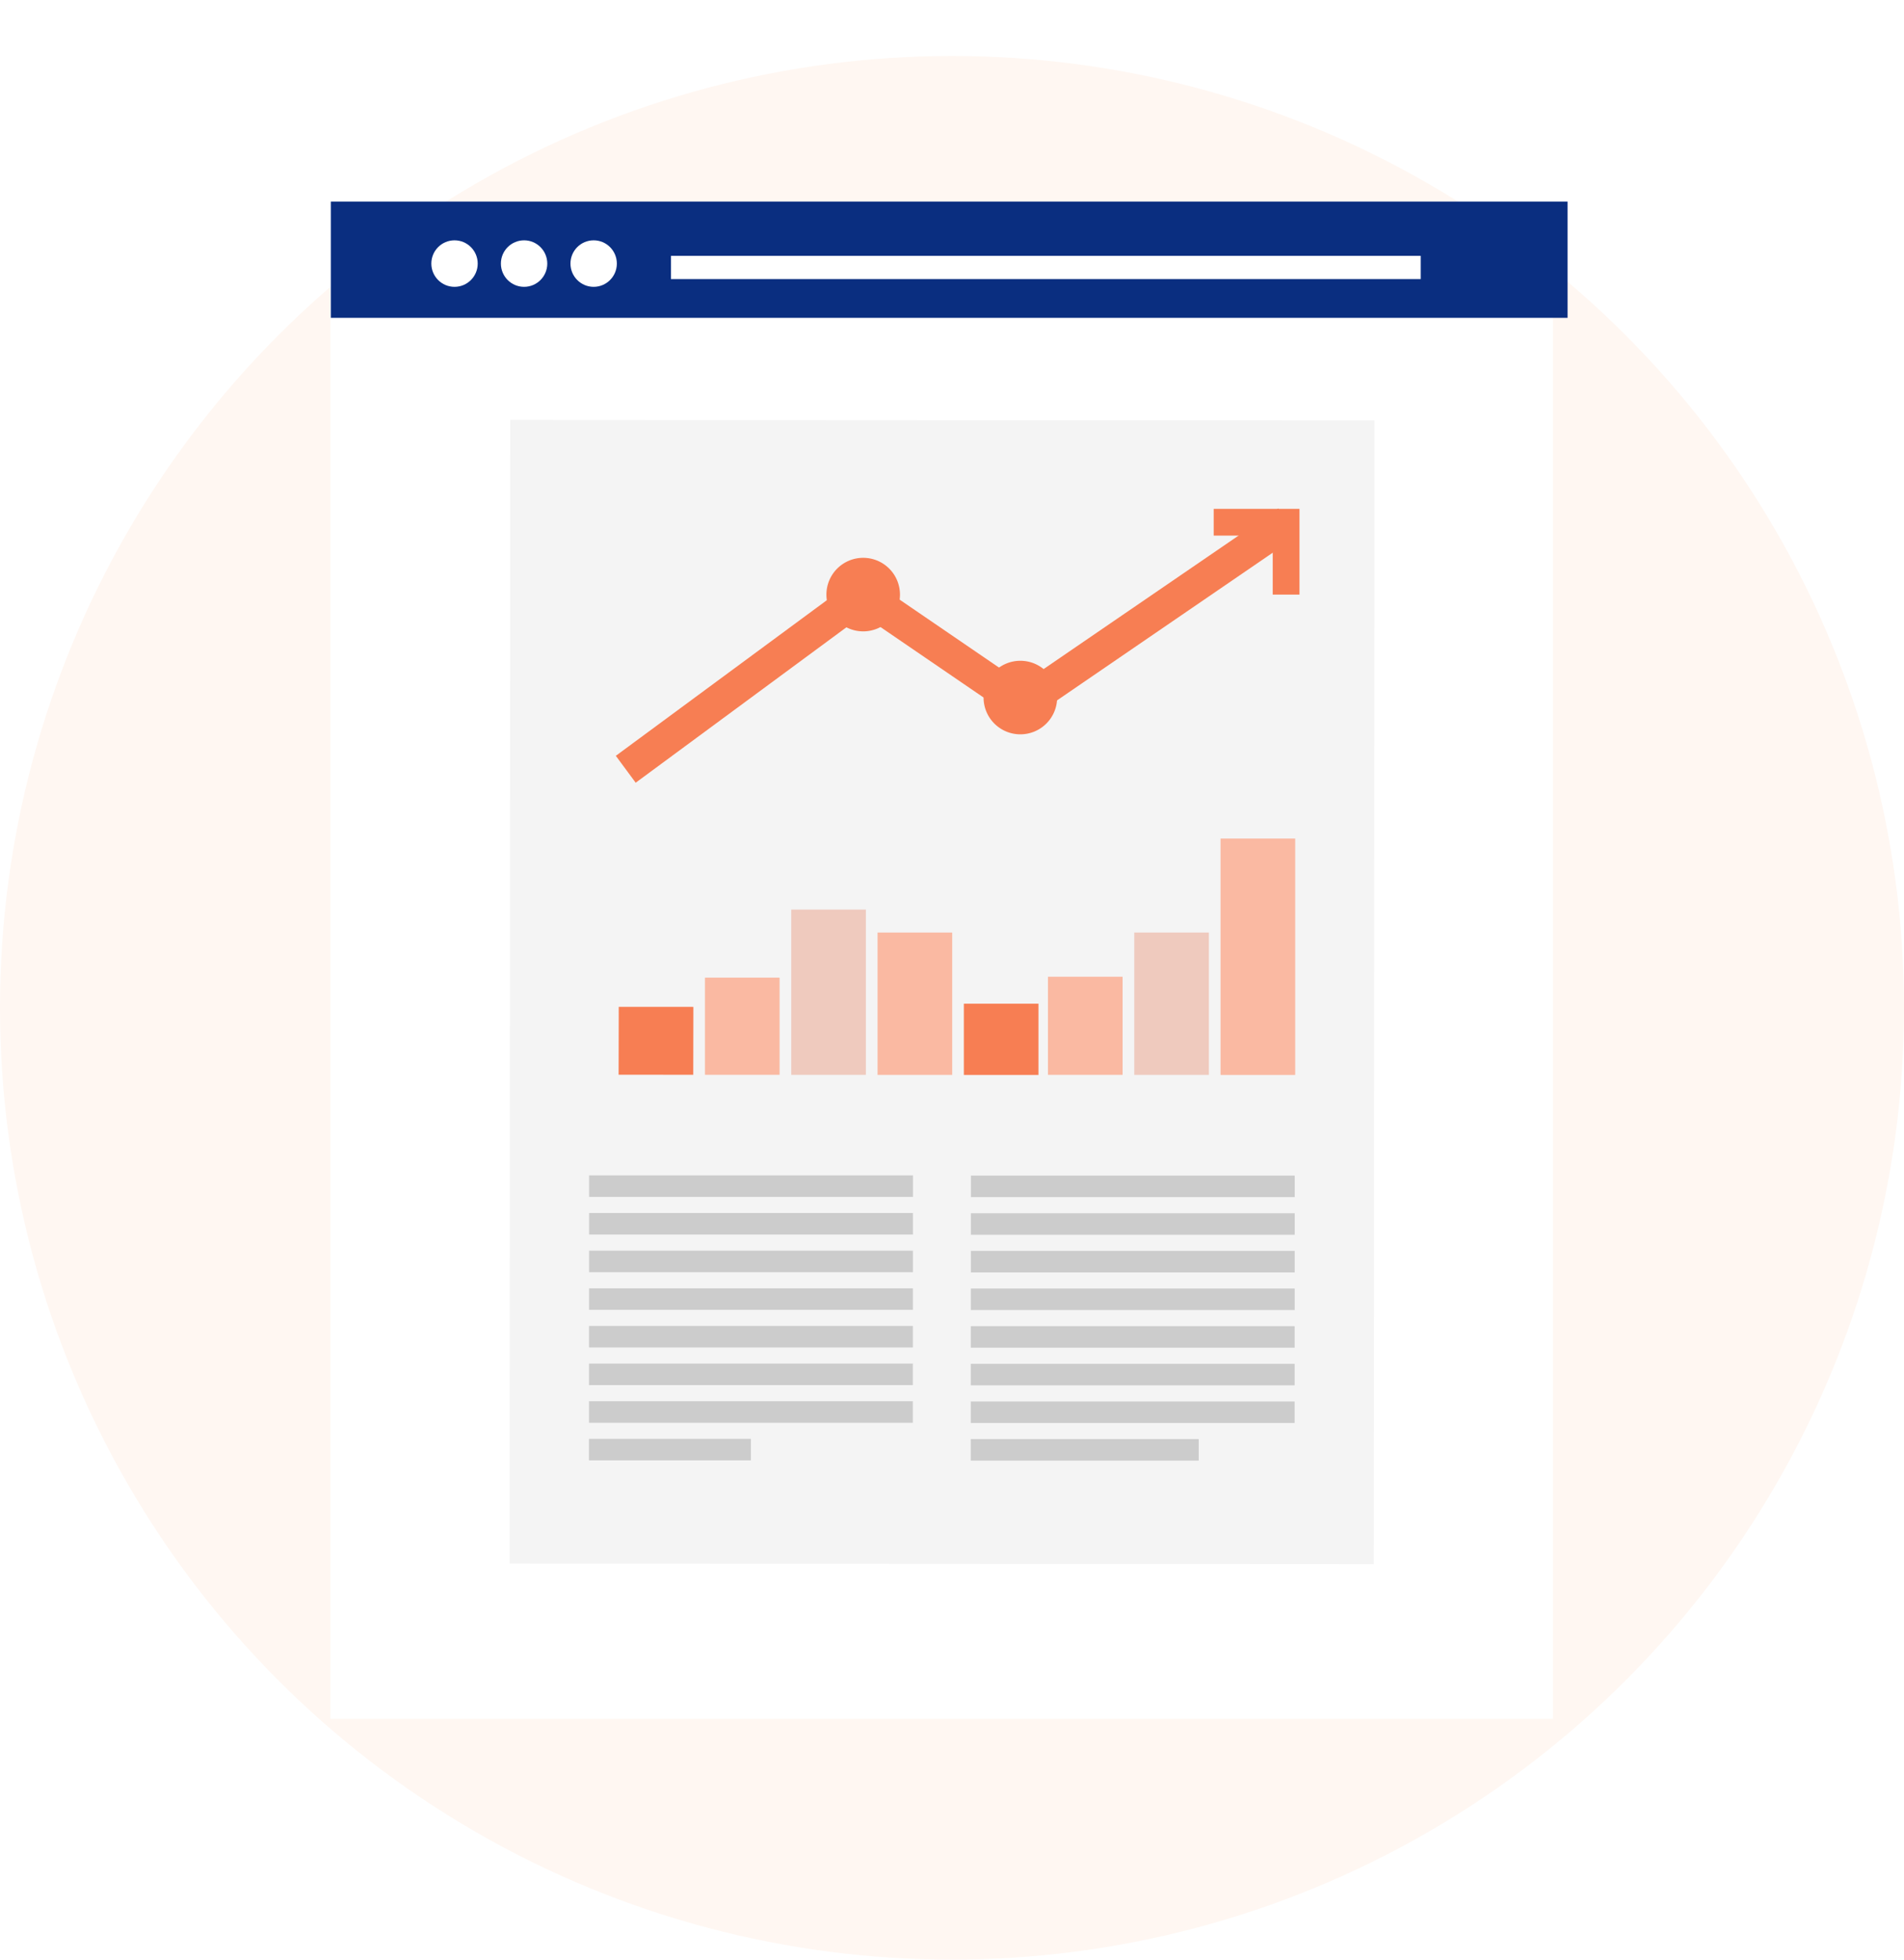 <svg xmlns="http://www.w3.org/2000/svg" xmlns:xlink="http://www.w3.org/1999/xlink" width="340" height="350" viewBox="0 0 340 350">
  <defs>
    <filter id="Rectangle_3_copy" x="23" y="0" width="290.316" height="342.995" filterUnits="userSpaceOnUse">
      <feOffset input="SourceAlpha"/>
      <feGaussianBlur stdDeviation="12" result="blur"/>
      <feFlood flood-opacity="0.22"/>
      <feComposite operator="in" in2="blur"/>
      <feComposite in="SourceGraphic"/>
    </filter>
    <filter id="Rectangle_3_copy-2" x="23" y="0" width="290.316" height="342.995" filterUnits="userSpaceOnUse">
      <feOffset input="SourceAlpha"/>
      <feGaussianBlur stdDeviation="12" result="blur-2"/>
      <feFlood flood-opacity="0.22"/>
      <feComposite operator="in" in2="blur-2"/>
      <feComposite in="SourceGraphic"/>
    </filter>
    <clipPath id="clip-path">
      <g transform="matrix(1, 0, 0, 1, 0, 0)" filter="url(#Rectangle_3_copy)">
        <rect id="Rectangle_3_copy-3" data-name="Rectangle 3 copy" width="218.316" height="270.995" fill="#fff"/>
      </g>
    </clipPath>
  </defs>
  <g id="PDF_Reports" data-name="PDF Reports" transform="translate(-85 -859)">
    <circle id="Ellipse_8" data-name="Ellipse 8" cx="170" cy="170" r="170" transform="translate(85 869)" fill="#fff7f2"/>
    <g id="Group_152" data-name="Group 152" transform="translate(-419.91 -960)">
      <g id="Group_15_copy" data-name="Group 15 copy" transform="translate(563.91 1855)">
        <g id="Rectangle_3_copy-4" data-name="Rectangle 3 copy" transform="translate(0)">
          <g transform="matrix(1, 0, 0, 1, -59, -36)" filter="url(#Rectangle_3_copy-2)">
            <rect id="Rectangle_3_copy-5" data-name="Rectangle 3 copy" width="218.316" height="270.995" transform="translate(59 36)" fill="#fff"/>
          </g>
        </g>
      </g>
      <g id="Group_4053" data-name="Group 4053" transform="translate(330.628 1661.227)">
        <path id="Path_4246" data-name="Path 4246" d="M265.4,232.773l154.329.086-.123,204.266-154.329-.087Z" transform="translate(0 0)" fill="#f4f4f4" fill-rule="evenodd"/>
        <g id="Group_4049" data-name="Group 4049" transform="translate(284.747 307.54)">
          <path id="Path_4247" data-name="Path 4247" d="M295.96,402.448l13.328.007-.022,12.125-13.33-.008Z" transform="translate(-295.935 -372.389)" fill="#f77e53" fill-rule="evenodd"/>
          <rect id="Rectangle_916" data-name="Rectangle 916" width="13.329" height="17.352" transform="translate(15.419 24.843)" fill="#fab9a2"/>
          <rect id="Rectangle_917" data-name="Rectangle 917" width="13.328" height="29.514" transform="translate(30.828 12.69)" fill="#efcabe"/>
          <rect id="Rectangle_918" data-name="Rectangle 918" width="13.328" height="25.421" transform="translate(46.242 16.791)" fill="#fab9a2"/>
          <rect id="Rectangle_919" data-name="Rectangle 919" width="13.328" height="12.724" transform="translate(61.651 29.497)" fill="#f77e53"/>
          <rect id="Rectangle_920" data-name="Rectangle 920" width="13.329" height="17.521" transform="translate(76.67 24.683)" fill="#fab9a2"/>
          <rect id="Rectangle_921" data-name="Rectangle 921" width="13.328" height="25.425" transform="translate(92.083 16.787)" fill="#efcabe"/>
          <rect id="Rectangle_922" data-name="Rectangle 922" width="13.329" height="42.221" transform="translate(107.492)" fill="#fab9a2"/>
        </g>
        <rect id="Rectangle_923" data-name="Rectangle 923" width="57.826" height="3.842" transform="translate(279.483 367.701)" fill="#ccc"/>
        <rect id="Rectangle_924" data-name="Rectangle 924" width="57.827" height="3.842" transform="translate(279.479 374.424)" fill="#ccc"/>
        <rect id="Rectangle_925" data-name="Rectangle 925" width="57.826" height="3.842" transform="translate(279.475 381.148)" fill="#ccc"/>
        <rect id="Rectangle_926" data-name="Rectangle 926" width="57.826" height="3.843" transform="translate(279.471 387.871)" fill="#ccc"/>
        <rect id="Rectangle_927" data-name="Rectangle 927" width="57.826" height="3.842" transform="translate(279.468 394.595)" fill="#ccc"/>
        <rect id="Rectangle_928" data-name="Rectangle 928" width="57.826" height="3.842" transform="translate(279.464 401.318)" fill="#ccc"/>
        <rect id="Rectangle_929" data-name="Rectangle 929" width="57.827" height="3.844" transform="translate(279.46 408.042)" fill="#ccc"/>
        <rect id="Rectangle_930" data-name="Rectangle 930" width="28.914" height="3.843" transform="translate(279.457 414.758)" fill="#ccc"/>
        <rect id="Rectangle_931" data-name="Rectangle 931" width="57.826" height="3.842" transform="translate(347.657 367.739)" fill="#ccc"/>
        <rect id="Rectangle_932" data-name="Rectangle 932" width="57.827" height="3.842" transform="translate(347.653 374.462)" fill="#ccc"/>
        <rect id="Rectangle_933" data-name="Rectangle 933" width="57.826" height="3.843" transform="translate(347.65 381.185)" fill="#ccc"/>
        <rect id="Rectangle_934" data-name="Rectangle 934" width="57.827" height="3.841" transform="translate(347.646 387.91)" fill="#ccc"/>
        <rect id="Rectangle_935" data-name="Rectangle 935" width="57.826" height="3.842" transform="translate(347.642 394.634)" fill="#ccc"/>
        <rect id="Rectangle_936" data-name="Rectangle 936" width="57.827" height="3.842" transform="translate(347.638 401.357)" fill="#ccc"/>
        <rect id="Rectangle_937" data-name="Rectangle 937" width="57.827" height="3.843" transform="translate(347.634 408.08)" fill="#ccc"/>
        <rect id="Rectangle_938" data-name="Rectangle 938" width="40.703" height="3.841" transform="translate(347.631 414.8)" fill="#ccc"/>
        <g id="Group_4052" data-name="Group 4052" transform="translate(284.253 248.583)">
          <g id="Group_4050" data-name="Group 4050">
            <path id="Path_4248" data-name="Path 4248" d="M298.7,311.256l-3.546-4.805,44.007-32.457,28.6,19.554,45.678-31.279,3.372,4.926-49.048,33.588-28.473-19.466Z" transform="translate(-295.156 -262.269)" fill="#f77e53"/>
          </g>
          <g id="Group_4051" data-name="Group 4051" transform="translate(106.763 0.075)">
            <path id="Path_4249" data-name="Path 4249" d="M478.6,277.7h-4.779V267.162H463.283v-4.776H478.6Z" transform="translate(-463.283 -262.386)" fill="#f77e53"/>
          </g>
        </g>
        <path id="Path_4250" data-name="Path 4250" d="M411.7,311.681a6.568,6.568,0,1,0-6.569,6.568A6.57,6.57,0,0,0,411.7,311.681Z" transform="translate(-48.644 -29.322)" fill="#f77e53"/>
        <path id="Path_4251" data-name="Path 4251" d="M367.509,282.723a6.568,6.568,0,1,0-6.569,6.569A6.568,6.568,0,0,0,367.509,282.723Z" transform="translate(-32.517 -18.754)" fill="#f77e53"/>
      </g>
      <g id="Group_151" data-name="Group 151" transform="translate(563.99 1855)">
        <g id="Vector_Smart_Object1" data-name="Vector Smart Object1" transform="translate(0 0)">
          <g id="Group_33" data-name="Group 33" transform="translate(0 0)">
            <rect id="Rectangle_1" data-name="Rectangle 1" width="220.845" height="20.77" fill="#0a2e80"/>
            <g id="Group_26" data-name="Group 26" transform="translate(17.944 6.923)">
              <g id="Group_23" data-name="Group 23" transform="translate(24.845)">
                <ellipse id="Ellipse_1" data-name="Ellipse 1" cx="4.141" cy="4.154" rx="4.141" ry="4.154" fill="#fff"/>
              </g>
              <g id="Group_24" data-name="Group 24" transform="translate(12.422)">
                <ellipse id="Ellipse_2" data-name="Ellipse 2" cx="4.141" cy="4.154" rx="4.141" ry="4.154" fill="#fff"/>
              </g>
              <g id="Group_25" data-name="Group 25">
                <ellipse id="Ellipse_3" data-name="Ellipse 3" cx="4.141" cy="4.154" rx="4.141" ry="4.154" fill="#fff"/>
              </g>
            </g>
            <rect id="Rectangle_23" data-name="Rectangle 23" width="133.887" height="4.154" transform="translate(60.732 9.693)" fill="#fff"/>
          </g>
        </g>
      </g>
    </g>
  </g>
</svg>
